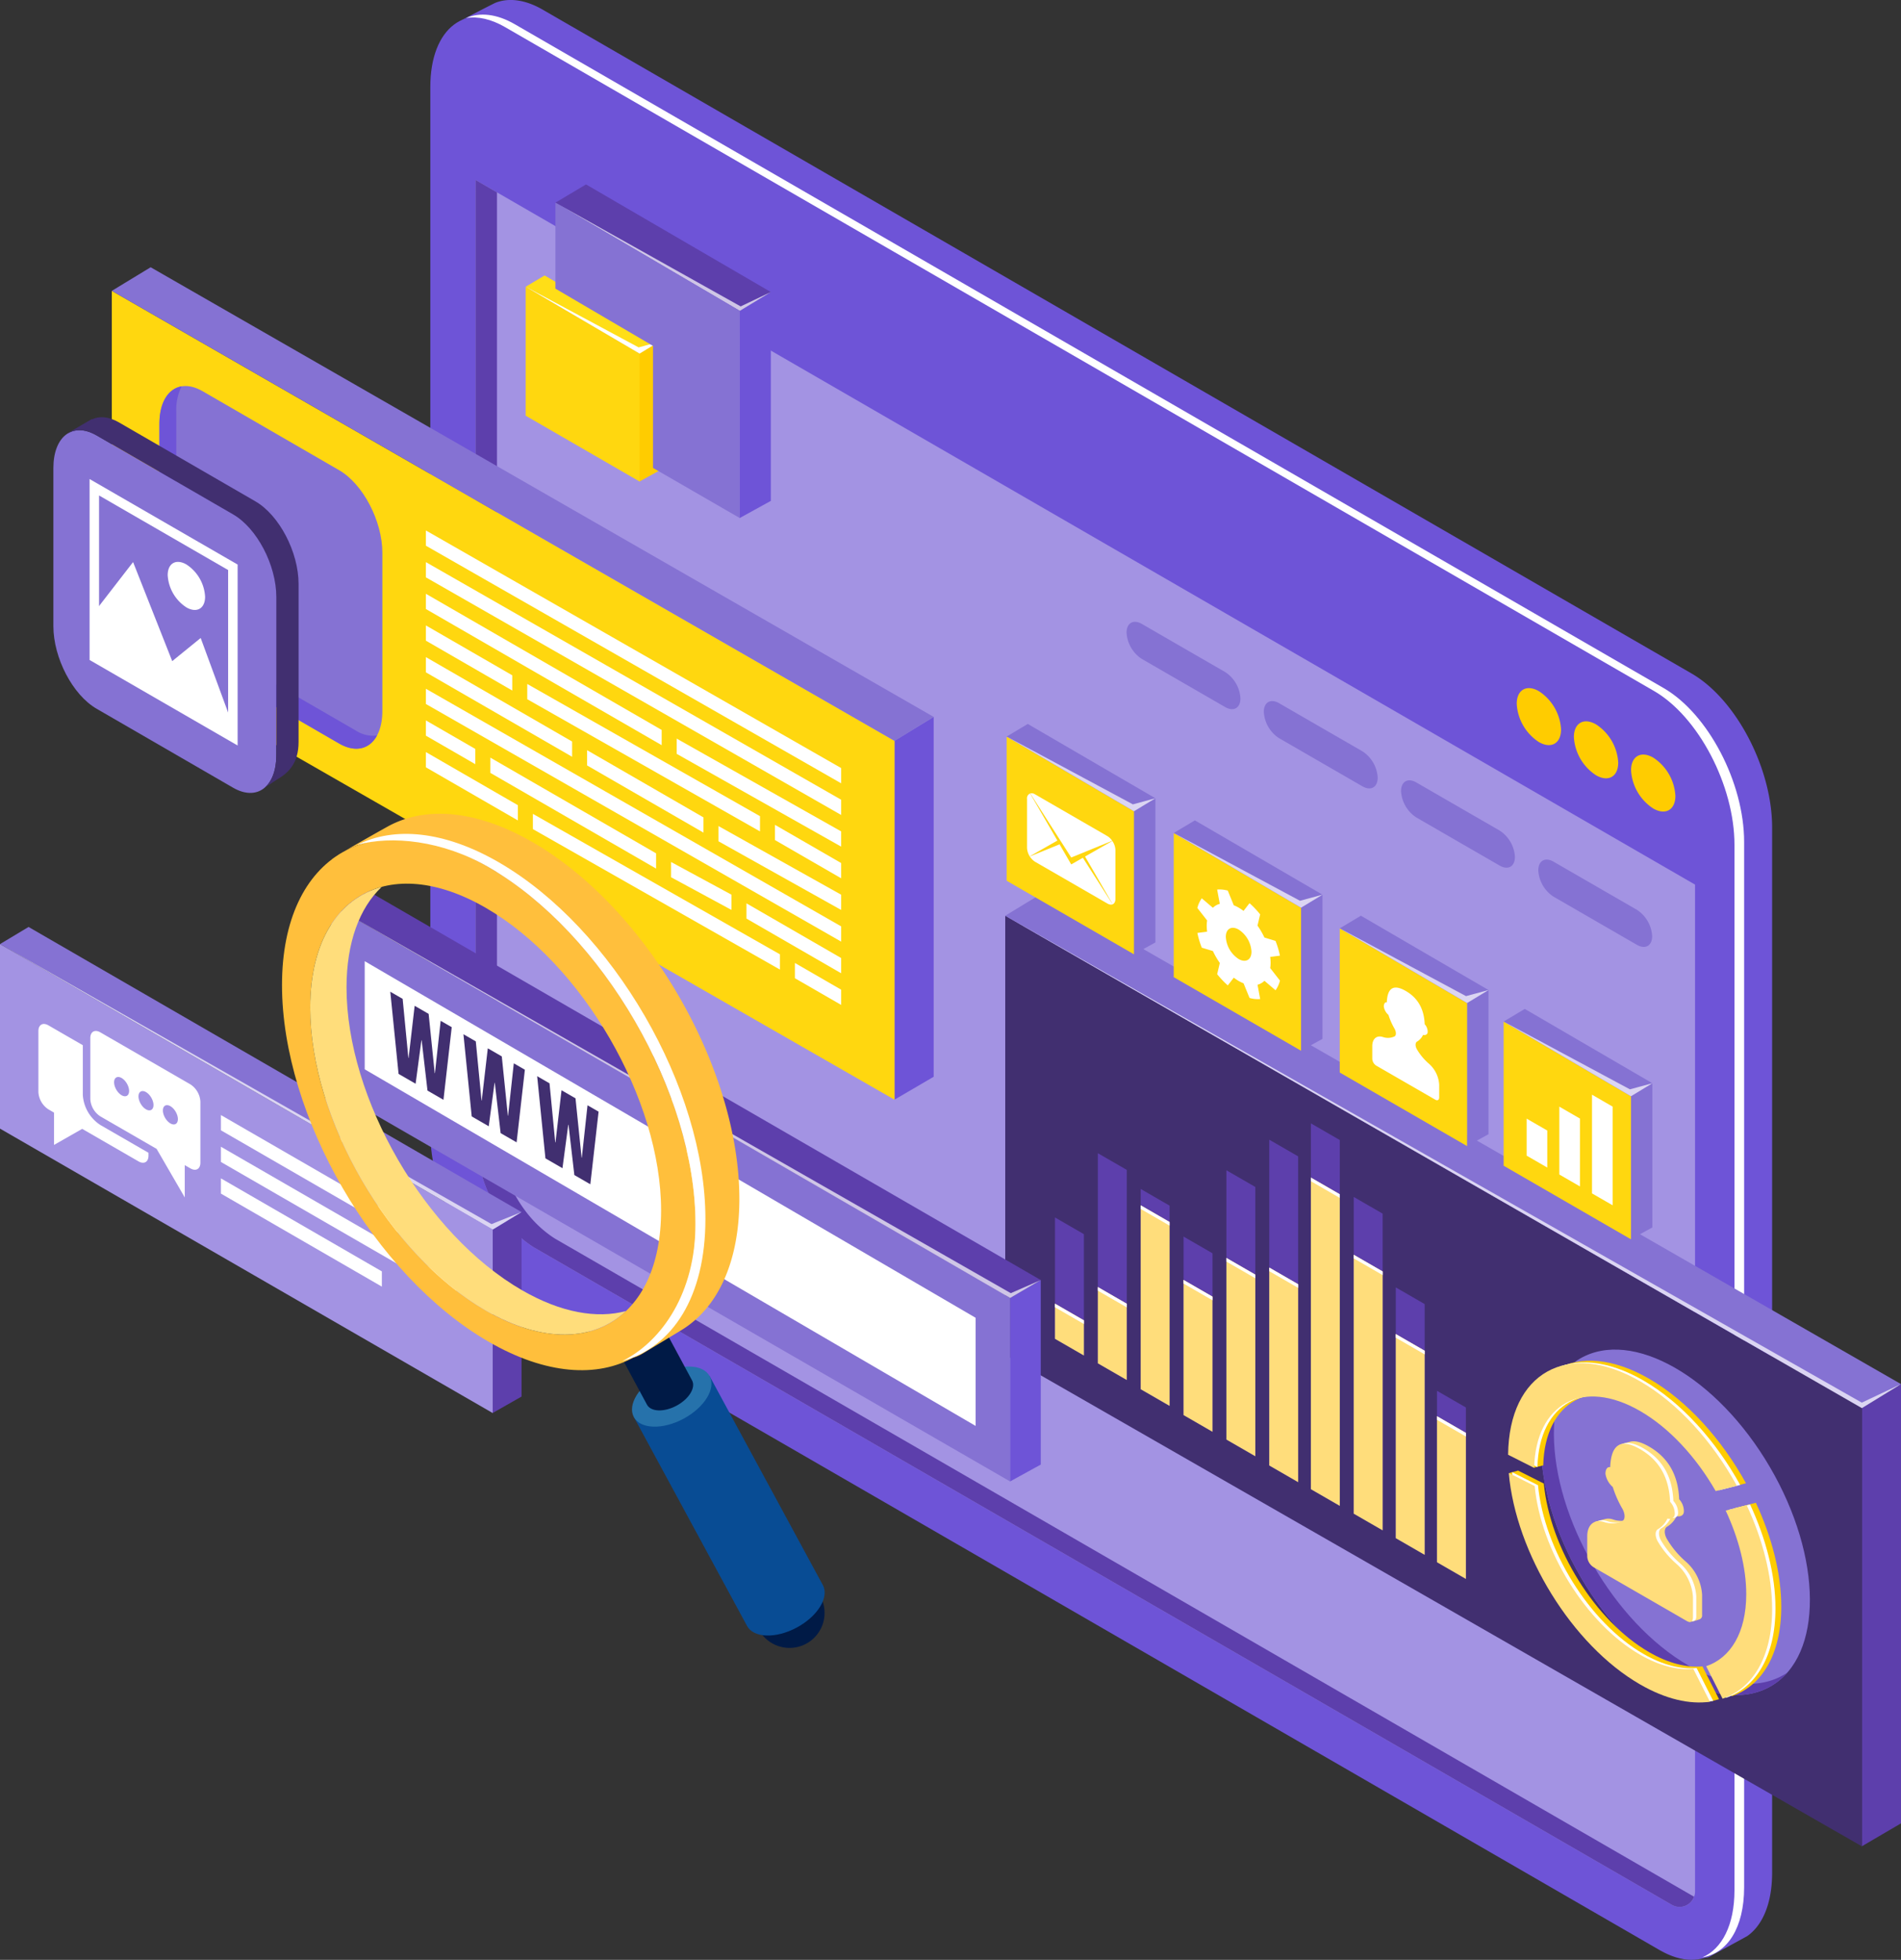 <svg xmlns="http://www.w3.org/2000/svg" width="501.534" height="516.937" viewBox="0 0 501.534 516.937">
  <rect x="0" y="0" width="501.534" height="516.937" fill="#333333" stroke="none"/>
  <g id="Group_4092" data-name="Group 4092" transform="translate(-300.174 -62.453)">
    <path id="Path_9544" data-name="Path 9544" d="M448.118,137.573c-.03-5.566-7.871-10.094-17.512-10.111s-17.432,4.481-17.4,10.046c.027,5.1,6.6,9.307,15.106,10l.015,2.821c-1.612.246-2.8,1.085-2.8,2.1l.053,9.631c.007,1.206,1.7,2.186,3.793,2.191l2.86.005c2.089,0,3.778-.972,3.771-2.177l-.053-9.631c-.005-1.011-1.2-1.855-2.82-2.106l-.015-2.821C441.617,146.854,448.145,142.666,448.118,137.573Z" transform="translate(78.618 45.217)" fill="#fff"/>
    <g id="Group_4058" data-name="Group 4058" transform="translate(413.703 62.453)">
      <path id="Path_9545" data-name="Path 9545" d="M691.485,575.058l-303.107-175.1c-11.735-6.775-21.247-24.952-21.247-40.6V83.625c0-15.646,9.512-22.837,21.247-16.062l303.107,175.1c11.735,6.775,21.247,24.952,21.247,40.6V559C712.732,574.643,703.22,581.834,691.485,575.058Z" transform="translate(-367.131 -60.672)" fill="#6e54d7"/>
      <path id="Path_9546" data-name="Path 9546" d="M696.593,240.1,393.485,65c-4.642-2.681-8.937-3.176-12.433-1.826-.444.173-8.747,4.461-9.166,4.693l-.019.012c3.62-1.758,8.211-1.429,13.217,1.462l303.107,175.1c11.735,6.775,21.247,24.952,21.247,40.6V560.777c0,9.763-3.7,16.233-9.344,18.073a3.527,3.527,0,0,0,1.862-.634c.27-.154,9.078-4.924,9.334-5.1,4.037-2.826,6.55-8.635,6.55-16.677V280.7C717.839,265.056,708.326,246.879,696.593,240.1Z" transform="translate(-363.837 -62.453)" fill="#6e54d7"/>
      <path id="Path_9548" data-name="Path 9548" d="M688.62,242.355,385.514,67.253c-4.812-2.779-9.236-3.174-12.8-1.635,3.04-.483,6.531.253,10.248,2.4l303.107,175.1c11.733,6.775,21.247,24.95,21.247,40.6V559.45c0,9.231-3.325,15.484-8.451,17.7,6.557-1.039,11-7.774,11-18.463V282.953C709.866,267.3,700.354,249.13,688.62,242.355Z" transform="translate(-363.246 -60.872)" fill="#fff" style="mix-blend-mode: screen;isolation: isolate"/>
      <path id="Path_9549" data-name="Path 9549" d="M374.169,90.449V341.666c0,12.272,5.841,24.265,15.285,30.267L689.325,545.145c.114.064.283.163.5.285a4.066,4.066,0,0,0,6.08-3.528V276.311Z" transform="translate(-362.236 -42.98)" fill="#a393e3"/>
      <path id="Path_9550" data-name="Path 9550" d="M695.475,543.17c-.215-.122-.385-.22-.5-.285L395.106,369.671c-9.444-6-15.285-17.993-15.285-30.265V93.713l-5.651-3.264V341.666c0,12.272,5.841,24.265,15.285,30.267L689.325,545.145c.114.064.283.163.5.285a4.056,4.056,0,0,0,5.831-2.187C695.595,543.212,695.534,543.2,695.475,543.17Z" transform="translate(-362.236 -42.98)" fill="#5d3fac"/>
      <g id="Group_4057" data-name="Group 4057" transform="translate(286.623 181.507)">
        <path id="Path_9551" data-name="Path 9551" d="M553.967,183.973a12.885,12.885,0,0,0,5.848,10.087c3.228,1.865,5.848.371,5.848-3.333a12.89,12.89,0,0,0-5.848-10.087C556.585,178.774,553.967,180.268,553.967,183.973Z" transform="translate(-523.802 -162.314)" fill="#fc0"/>
        <path id="Path_9552" data-name="Path 9552" d="M545.071,178.806a12.882,12.882,0,0,0,5.848,10.085c3.23,1.865,5.848.373,5.848-3.333a12.882,12.882,0,0,0-5.848-10.085C547.689,173.607,545.071,175.1,545.071,178.806Z" transform="translate(-529.989 -165.908)" fill="#fc0"/>
        <path id="Path_9553" data-name="Path 9553" d="M536.176,173.638a12.882,12.882,0,0,0,5.848,10.087c3.228,1.865,5.848.373,5.848-3.333a12.89,12.89,0,0,0-5.848-10.087C538.794,168.441,536.176,169.933,536.176,173.638Z" transform="translate(-536.176 -169.502)" fill="#fc0"/>
      </g>
    </g>
    <path id="Path_9554" data-name="Path 9554" d="M501.485,172.437l-21.993-12.7c-2.223-1.282-4.024-.254-4.024,2.294a8.864,8.864,0,0,0,4.024,6.94l21.993,12.7c2.223,1.284,4.024.256,4.024-2.294A8.867,8.867,0,0,0,501.485,172.437Zm36.21,20.906-21.995-12.7c-2.221-1.284-4.024-.256-4.024,2.294a8.863,8.863,0,0,0,4.024,6.938l21.995,12.7c2.221,1.282,4.023.256,4.023-2.294A8.869,8.869,0,0,0,537.7,193.343ZM573.9,214.249l-21.993-12.7c-2.223-1.282-4.023-.254-4.023,2.294a8.864,8.864,0,0,0,4.023,6.94l21.993,12.7c2.223,1.284,4.023.256,4.023-2.294A8.861,8.861,0,0,0,573.9,214.249Zm36.208,20.9-21.993-12.7c-2.223-1.284-4.024-.256-4.024,2.294a8.864,8.864,0,0,0,4.024,6.94l21.993,12.7c2.223,1.282,4.023.256,4.023-2.294A8.864,8.864,0,0,0,610.112,235.154Z" transform="translate(121.926 67.284)" fill="#8572d3"/>
    <g id="Group_4062" data-name="Group 4062" transform="translate(314.251 132.94)">
      <g id="Group_4059" data-name="Group 4059" transform="translate(15.421)">
        <path id="Path_9555" data-name="Path 9555" d="M439.344,180.3v94.652L449.7,268.9V173.974Z" transform="translate(-232.872 -55.373)" fill="#6e54d7"/>
        <path id="Path_9556" data-name="Path 9556" d="M524.082,226.4V321.05L317.571,202.623V107.7Z" transform="translate(-317.571 -101.468)" fill="#ffd70f"/>
        <path id="Path_9557" data-name="Path 9557" d="M317.571,110.259l206.511,118.7,10.315-6.329-206.578-118.6Z" transform="translate(-317.571 -104.025)" fill="#8572d3"/>
      </g>
      <g id="Group_4060" data-name="Group 4060" transform="translate(98.285 69.431)">
        <path id="Path_9559" data-name="Path 9559" d="M448.266,230.131v-4.019L383.09,189.061v4.019Z" transform="translate(-354.864 -114.31)" fill="#fff"/>
        <path id="Path_9560" data-name="Path 9560" d="M366.443,144.974v4.019L476,211.666v-4.019Z" transform="translate(-366.443 -144.974)" fill="#fff"/>
        <path id="Path_9561" data-name="Path 9561" d="M405.018,186.946l-38.575-22.271v4.019l38.575,22.271Z" transform="translate(-366.443 -131.272)" fill="#fff"/>
        <path id="Path_9562" data-name="Path 9562" d="M404.59,196.549v4.019l15.935,8.622v-4.019Z" transform="translate(-339.91 -109.102)" fill="#fff"/>
        <path id="Path_9563" data-name="Path 9563" d="M428.649,190.74l-62.206-35.915v4.019l62.206,35.915Z" transform="translate(-366.443 -138.123)" fill="#fff"/>
        <path id="Path_9564" data-name="Path 9564" d="M389.228,172.9l-22.785-13.155v4.019l22.785,13.155Z" transform="translate(-366.443 -134.697)" fill="#fff"/>
        <path id="Path_9565" data-name="Path 9565" d="M376.465,184.33,420.2,209.578v-4.019l-43.731-25.248Z" transform="translate(-359.472 -120.396)" fill="#fff"/>
        <path id="Path_9566" data-name="Path 9566" d="M382.215,168.855v4.019l61.4,34.869v-4.019Z" transform="translate(-355.473 -128.364)" fill="#fff"/>
        <path id="Path_9567" data-name="Path 9567" d="M391.527,179.157v4.019l30.7,17.722V196.88Z" transform="translate(-348.996 -121.199)" fill="#fff"/>
        <path id="Path_9568" data-name="Path 9568" d="M379.479,182.051l-13.036-7.526v4.019l13.036,7.527Z" transform="translate(-366.443 -124.42)" fill="#fff"/>
        <path id="Path_9569" data-name="Path 9569" d="M405.465,181.372l43.392,24.474v-4.019l-43.392-24.474Z" transform="translate(-339.302 -122.453)" fill="#fff"/>
        <path id="Path_9570" data-name="Path 9570" d="M420.759,194.786l17.461,10.081v-4.019l-17.461-10.081Z" transform="translate(-328.664 -113.123)" fill="#fff"/>
        <path id="Path_9571" data-name="Path 9571" d="M366.443,153.918,476,216.592v-4.019L366.443,149.9Z" transform="translate(-366.443 -141.549)" fill="#fff"/>
        <path id="Path_9572" data-name="Path 9572" d="M411.965,194.975l32.371,18.111v-4.019l-32.371-18.111Z" transform="translate(-334.78 -112.991)" fill="#fff"/>
        <path id="Path_9573" data-name="Path 9573" d="M390.712,193.462,366.443,179.45v4.019l24.269,14.011Z" transform="translate(-366.443 -120.995)" fill="#fff"/>
        <path id="Path_9574" data-name="Path 9574" d="M423.863,216.279l12.2,7.042V219.3l-12.2-7.042Z" transform="translate(-326.505 -98.174)" fill="#fff"/>
        <path id="Path_9575" data-name="Path 9575" d="M416.321,207l24.984,14.424v-4.019l-24.984-14.425Z" transform="translate(-331.75 -104.628)" fill="#fff"/>
        <path id="Path_9576" data-name="Path 9576" d="M366.443,173.618,476,236.292v-4.019L366.443,169.6Z" transform="translate(-366.443 -127.846)" fill="#fff"/>
      </g>
      <path id="Path_9577" data-name="Path 9577" d="M372.4,144.708l-36.018-20.835c-6.3-3.635-11.4.224-11.4,8.62v41.69c0,8.395,5.105,18.149,11.4,21.784L372.4,216.8c6.3,3.637,11.4-.222,11.4-8.618v-41.69C383.8,158.1,378.691,148.343,372.4,144.708Z" transform="translate(-297 -91.171)" fill="#8572d3"/>
      <path id="Path_9578" data-name="Path 9578" d="M376.846,213.373,340.828,192.54c-6.3-3.635-11.4-13.39-11.4-21.786V129.065a13.658,13.658,0,0,1,1.411-6.507c-3.495.58-5.861,4.185-5.861,9.9v41.688c0,8.4,5.105,18.151,11.4,21.786L372.4,216.764c4.305,2.486,8.051,1.465,9.99-2.113A8.381,8.381,0,0,1,376.846,213.373Z" transform="translate(-297 -91.134)" fill="#6e54d7"/>
      <g id="Group_4061" data-name="Group 4061" transform="translate(0 39.552)">
        <path id="Path_9579" data-name="Path 9579" d="M355.9,151.583l-36.018-20.835c-6.3-3.635-11.4.224-11.4,8.62v41.69c0,8.395,5.105,18.149,11.4,21.784L355.9,223.676c6.3,3.637,11.4-.222,11.4-8.618v-41.69C367.3,164.971,362.191,155.218,355.9,151.583Z" transform="translate(-308.476 -125.941)" fill="#8572d3"/>
        <path id="Path_9580" data-name="Path 9580" d="M360.187,149.548,324.17,128.714c-2.7-1.556-5.171-1.729-7.123-.77l-.063-.068-6.231,3.659.024.076c2.008-1.2,4.634-1.117,7.518.548l36.017,20.835c6.3,3.635,11.4,13.388,11.4,21.784v41.69c0,4.081-1.212,7.077-3.176,8.674l3.476-2.289c2.92-1.674,5.575-4.276,5.575-9.831v-41.69C371.587,162.938,366.484,153.184,360.187,149.548Z" transform="translate(-306.892 -127.352)" fill="#412f70"/>
        <path id="Path_9582" data-name="Path 9582" d="M314.111,136.972V184.7l39.059,22.559V159.533Zm36.556,65.948-34.052-19.67V141.309l34.052,19.668Z" transform="translate(-304.557 -120.661)" fill="#fff"/>
        <path id="Path_9583" data-name="Path 9583" d="M336.135,159.051c0,3.127-2.209,4.385-4.934,2.813a10.872,10.872,0,0,1-4.934-8.51c0-3.127,2.209-4.386,4.934-2.813A10.87,10.87,0,0,1,336.135,159.051Z" transform="translate(-296.102 -111.694)" fill="#fff"/>
        <path id="Path_9584" data-name="Path 9584" d="M314.883,163.032l10.17-13.142,10.326,26.128,7.51-6.1,8.292,22.53-.156,2.281-35.985-19.244Z" transform="translate(-304.02 -111.676)" fill="#fff"/>
      </g>
    </g>
    <g id="Group_4073" data-name="Group 4073" transform="translate(565.384 297.753)">
      <g id="Group_4066" data-name="Group 4066" transform="translate(0)">
        <path id="Path_9594" data-name="Path 9594" d="M589.863,284.1V399.692l10.353-6.06V277.769Z" transform="translate(-363.892 -147.991)" fill="#5d3fac"/>
        <path id="Path_9595" data-name="Path 9595" d="M682.6,334.779V450.372L456.59,320.767V204.905Z" transform="translate(-456.59 -198.671)" fill="#412f70"/>
        <path id="Path_9596" data-name="Path 9596" d="M456.59,207.462,682.6,337.336l10.315-6.329L466.837,201.228Z" transform="translate(-456.59 -201.228)" fill="#8572d3"/>
        <path id="Path_9597" data-name="Path 9597" d="M456.59,204.905,682.6,334.779l10.315-6.329-10.343,4.888Z" transform="translate(-456.59 -198.671)" fill="#fff" opacity="0.7"/>
      </g>
      <ellipse id="Ellipse_293" data-name="Ellipse 293" cx="28.867" cy="50.001" rx="28.867" ry="50.001" transform="translate(126.666 137.651) rotate(-30.311)" fill="#8572d3"/>
      <path id="Path_9598" data-name="Path 9598" d="M578.816,354.5c-19.589-11.308-35.467-38.7-35.467-61.172,0-8.386,2.213-14.9,6-19.19-5.829,3.888-9.393,11.514-9.393,22.157,0,22.476,15.879,49.864,35.467,61.172,12.279,7.091,23.1,6.175,29.463-1.031C598.408,360.754,589.129,360.451,578.816,354.5Z" transform="translate(-398.603 -150.519)" fill="#5d3fac"/>
      <g id="Group_4068" data-name="Group 4068" transform="translate(13.124 61)">
        <path id="Path_9599" data-name="Path 9599" d="M528.486,245.917l-7.626-4.4v85.937l7.626,4.4Zm10.982-4.308-7.627-4.4V333.7l7.627,4.4Zm11.306,19.412-7.627-4.4v83.538l7.627,4.4Zm-52.525,6.053v47.08l7.625,4.4V271.475Zm18.931-13.088-7.626-4.4v71.03l7.626,4.4Zm44.683,30.893-7.625-4.4v66.141l7.625,4.4Zm10.875,27.273-7.625-4.4V352.97l7.625,4.4Zm-78.171-53.238-7.626-4.4v52.826l7.626,4.4Zm-30.237,3.118V294.04l7.625,4.4V266.434Zm18.931-12.554-7.625-4.4V300.5l7.625,4.4Z" transform="translate(-464.33 -237.205)" fill="#5d3fac"/>
        <path id="Path_9600" data-name="Path 9600" d="M528.486,273.781l-7.626-4.4v52.2l7.626,4.4Zm10.982-23.734-7.627-4.4v82.185l7.627,4.4Zm11.306,20.36-7.627-4.4v68.285l7.627,4.4Zm-52.525,2.236v35.642l7.625,4.4V277.046Zm18.931-1.4-7.626-4.4v47.9l7.626,4.4Zm-22.613-13.88-7.626-4.4v48.5l7.626,4.4ZM464.33,278.9v9.27l7.625,4.4V283.3Zm18.931.019-7.625-4.4v20.114l7.625,4.4Zm78.6,12.4-7.625-4.4v53.83l7.625,4.4Zm10.875,21.671-7.625-4.4V347.1l7.625,4.4Z" transform="translate(-464.33 -231.336)" fill="#ffdd7b"/>
        <g id="Group_4067" data-name="Group 4067" transform="translate(0 14.308)">
          <path id="Path_9601" data-name="Path 9601" d="M518.441,263.007l-7.625-4.4v-.953l7.625,4.4Z" transform="translate(-431.997 -237.291)" fill="#fff"/>
          <path id="Path_9602" data-name="Path 9602" d="M511.773,251l-7.626-4.4v-.953l7.626,4.4Z" transform="translate(-436.635 -245.643)" fill="#fff"/>
          <path id="Path_9603" data-name="Path 9603" d="M531.4,288.122l-7.625-4.4v-.953l7.625,4.4Z" transform="translate(-422.987 -219.823)" fill="#fff"/>
          <path id="Path_9604" data-name="Path 9604" d="M505.3,265l-7.626-4.4v-.953l7.626,4.4Z" transform="translate(-441.14 -235.907)" fill="#fff"/>
          <path id="Path_9605" data-name="Path 9605" d="M524.982,275.341l-7.626-4.4v-.953l7.626,4.4Z" transform="translate(-427.448 -228.712)" fill="#fff"/>
          <path id="Path_9606" data-name="Path 9606" d="M478.623,268.027l-7.626-4.4v-.953l7.626,4.4Z" transform="translate(-459.692 -233.799)" fill="#fff"/>
          <path id="Path_9607" data-name="Path 9607" d="M485.291,255.315l-7.626-4.4v-.953l7.626,4.4Z" transform="translate(-455.054 -242.641)" fill="#fff"/>
          <path id="Path_9608" data-name="Path 9608" d="M471.955,269.66v.953l-7.626-4.4v-.953Z" transform="translate(-464.33 -232.001)" fill="#fff"/>
          <path id="Path_9609" data-name="Path 9609" d="M498.628,263.5,491,259.1v-.953l7.626,4.4Z" transform="translate(-445.778 -236.947)" fill="#fff"/>
          <path id="Path_9610" data-name="Path 9610" d="M491.96,266.923l-7.626-4.4v-.953l7.626,4.4Z" transform="translate(-450.416 -234.568)" fill="#fff"/>
        </g>
      </g>
      <g id="Group_4072" data-name="Group 4072" transform="translate(132.662 123.617)">
        <g id="Group_4069" data-name="Group 4069" transform="translate(0.315)">
          <path id="Path_9611" data-name="Path 9611" d="M543.115,301.738c.465-16.988,12.813-23.743,27.963-15,7.8,4.5,14.856,12.262,19.94,21.12l5.588-1.406c-6.367-11.55-15.452-21.735-25.528-27.553-19.065-11.007-34.6-2.306-34.828,19.375l4.471,4.061Z" transform="translate(-534.159 -274.135)" fill="#fc0"/>
          <path id="Path_9612" data-name="Path 9612" d="M585.977,342.876c-4.134.376-8.922-.777-14.041-3.732-14.351-8.284-26.2-27.58-27.807-44.488l-6.838-3.447c.012.124-2.286.588-2.274.712,1.977,21.047,19.053,44.745,36.919,55.061,6.487,3.746,10.879,5.716,16.086,5.161.219-.022,2.121-.565,2.336-.6Z" transform="translate(-535.017 -262.26)" fill="#fc0"/>
          <path id="Path_9613" data-name="Path 9613" d="M572.223,297.628c3.391,7.274,5.421,14.975,5.421,22.054,0,10.155-4.137,16.82-10.567,19l4.33,8.573c7.959-2.737,13.068-11.035,13.068-23.631,0-8.79-2.493-18.359-6.7-27.395Z" transform="translate(-512.718 -258.767)" fill="#fc0"/>
        </g>
        <path id="Path_9614" data-name="Path 9614" d="M572.375,318.363a23.89,23.89,0,0,1-4.912-5.88c-.812-1.36-.783-2.835.007-3.294a6.287,6.287,0,0,0,2.508-2.8c.861.239,1.928-.078,1.928-1.258a4.669,4.669,0,0,0-1.243-3.179c-.21-5.153-1.97-10.448-7.9-13.87-2.072-1.2-3.635-1.577-4.8-1.355-.271.053-2.621.671-2.85.785-1.607.8-.129,2.525-.247,5.319-.712-.158-1.245.539-1.245,1.743a5.7,5.7,0,0,0,1.93,3.486,28.03,28.03,0,0,0,2.506,5.692c.79,1.372.819,2.879.007,3.3a6.475,6.475,0,0,1-4.91.21,3.682,3.682,0,0,0-2.053-.083c-.171.047-2.282.6-2.44.673-1.1.549.154,1.353.154,3.223v5.314a3.585,3.585,0,0,0,1.626,2.8l22.771,15.072c.4.227,2.631-.568,2.913-.673a1.067,1.067,0,0,0,.587-1.1v-5.314A12.65,12.65,0,0,0,572.375,318.363Z" transform="translate(-525.526 -265.417)" fill="#ffdd7b"/>
        <g id="Group_4070" data-name="Group 4070" transform="translate(0.875 0.437)">
          <path id="Path_9615" data-name="Path 9615" d="M542.212,302c.465-16.989,12.813-23.744,27.963-15,7.8,4.5,14.856,12.262,19.94,21.12l5.588-1.406c-6.367-11.55-15.451-21.735-25.528-27.553-19.065-11.007-34.6-2.306-34.828,19.375Z" transform="translate(-535.347 -274.393)" fill="#fff"/>
          <path id="Path_9616" data-name="Path 9616" d="M584.141,343.134c-4.134.376-8.922-.777-14.041-3.732-14.351-8.284-26.2-27.58-27.807-44.488l-6.838-3.447c1.838,21.135,16.672,45.4,34.645,55.773,6.76,3.9,13.074,5.319,18.422,4.566Z" transform="translate(-535.272 -262.518)" fill="#fff"/>
          <path id="Path_9617" data-name="Path 9617" d="M571.32,297.886c3.391,7.274,5.421,14.975,5.421,22.054,0,10.155-4.137,16.82-10.567,19l4.33,8.573c7.959-2.737,13.068-11.035,13.068-23.631,0-8.79-2.492-18.359-6.7-27.395Z" transform="translate(-513.905 -259.025)" fill="#fff"/>
        </g>
        <path id="Path_9618" data-name="Path 9618" d="M571.224,318.621a23.868,23.868,0,0,1-4.912-5.882c-.812-1.358-.783-2.833.007-3.293a6.288,6.288,0,0,0,2.508-2.8c.861.239,1.928-.078,1.928-1.258a4.669,4.669,0,0,0-1.243-3.179c-.21-5.153-1.97-10.448-7.9-13.87s-7.688-.161-7.9,4.749c-.712-.158-1.244.539-1.244,1.743a5.7,5.7,0,0,0,1.93,3.486,28.019,28.019,0,0,0,2.506,5.692c.79,1.372.819,2.879.007,3.3a6.475,6.475,0,0,1-4.91.21c-2.489-.753-4.339.748-4.339,3.813v5.314a3.585,3.585,0,0,0,1.626,2.8l24.646,14.229c.9.519,1.624.1,1.624-.926v-5.314A12.65,12.65,0,0,0,571.224,318.621Z" transform="translate(-525.905 -265.238)" fill="#fff"/>
        <g id="Group_4071" data-name="Group 4071" transform="translate(0 0.656)">
          <path id="Path_9619" data-name="Path 9619" d="M541.7,302.125c.464-16.988,12.813-23.743,27.963-15,7.8,4.5,14.856,12.262,19.94,21.12l5.588-1.406c-6.367-11.55-15.451-21.735-25.528-27.553-19.065-11.007-34.6-2.306-34.828,19.375Z" transform="translate(-534.831 -274.522)" fill="#ffdd7b"/>
          <path id="Path_9620" data-name="Path 9620" d="M583.625,343.263c-4.134.376-8.922-.777-14.041-3.732-14.351-8.284-26.2-27.58-27.807-44.488l-6.838-3.447c1.838,21.133,16.672,45.4,34.645,55.773,6.76,3.9,13.074,5.319,18.422,4.566Z" transform="translate(-534.756 -262.647)" fill="#ffdd7b"/>
          <path id="Path_9621" data-name="Path 9621" d="M570.8,298.015c3.391,7.274,5.421,14.975,5.421,22.054,0,10.155-4.137,16.82-10.567,19l4.33,8.573c7.959-2.737,13.068-11.035,13.068-23.631,0-8.79-2.492-18.359-6.7-27.395Z" transform="translate(-513.389 -259.154)" fill="#ffdd7b"/>
        </g>
        <path id="Path_9622" data-name="Path 9622" d="M570.708,318.75a23.887,23.887,0,0,1-4.912-5.88c-.812-1.36-.783-2.835.007-3.294a6.288,6.288,0,0,0,2.508-2.8c.861.239,1.928-.078,1.928-1.258A4.669,4.669,0,0,0,569,302.341c-.21-5.153-1.97-10.448-7.9-13.87s-7.688-.159-7.9,4.749c-.712-.158-1.245.539-1.245,1.743a5.7,5.7,0,0,0,1.93,3.486,28.03,28.03,0,0,0,2.506,5.692c.79,1.372.819,2.879.007,3.3a6.468,6.468,0,0,1-4.91.21c-2.489-.753-4.339.748-4.339,3.813v5.314a3.585,3.585,0,0,0,1.626,2.8l24.646,14.229c.9.519,1.624.1,1.624-.927v-5.312A12.65,12.65,0,0,0,570.708,318.75Z" transform="translate(-526.264 -265.148)" fill="#ffdd7b"/>
      </g>
    </g>
    <g id="Group_4076" data-name="Group 4076" transform="translate(387.555 296.5)">
      <g id="Group_4074" data-name="Group 4074">
        <path id="Path_9623" data-name="Path 9623" d="M457.329,266.314v48.4l8.118-4.461V261.583Z" transform="translate(-278.246 -157.996)" fill="#6e54d7"/>
        <path id="Path_9624" data-name="Path 9624" d="M530.831,306.906v48.4L351.709,251.9V203.223Z" transform="translate(-351.709 -198.588)" fill="#8572d3"/>
        <path id="Path_9625" data-name="Path 9625" d="M351.709,205.124,530.831,308.807l8.08-4.73L359.722,200.489Z" transform="translate(-351.709 -200.489)" fill="#5d3fac"/>
        <path id="Path_9626" data-name="Path 9626" d="M351.709,203.223,530.831,306.906l8.08-4.73L531,305.634Z" transform="translate(-351.709 -198.588)" fill="#fff" opacity="0.7"/>
      </g>
      <path id="Path_9627" data-name="Path 9627" d="M518.1,334.564,356.922,240.5v-28.52L518.1,306.043Z" transform="translate(-348.084 -192.5)" fill="#fff"/>
      <g id="Group_4075" data-name="Group 4075" transform="translate(15.592 27.537)">
        <path id="Path_9628" data-name="Path 9628" d="M360.9,216.73l3.261,1.882,1.507,15.569.061.036,1.6-13.776,3.689,2.131,1.6,15.621.063.036L374.19,224.4l2.921,1.685-2.182,19.155-4.213-2.431-1.538-13.257-.061-.036L367.579,241l-4.49-2.591Z" transform="translate(-360.905 -216.73)" fill="#412f70"/>
        <path id="Path_9629" data-name="Path 9629" d="M372.285,223.345l3.26,1.882,1.506,15.568.061.036,1.6-13.775,3.69,2.13,1.6,15.623.061.034,1.507-13.827,2.921,1.687-2.182,19.153-4.213-2.431-1.538-13.257-.061-.036-1.538,11.482-4.49-2.592Z" transform="translate(-352.99 -212.129)" fill="#412f70"/>
        <path id="Path_9630" data-name="Path 9630" d="M383.756,229.869l3.26,1.882,1.506,15.568.063.036,1.6-13.775,3.689,2.13,1.6,15.623.063.036,1.506-13.829,2.921,1.687L397.78,258.38l-4.214-2.431-1.538-13.257-.061-.036-1.538,11.482-4.49-2.592Z" transform="translate(-345.011 -207.591)" fill="#412f70"/>
      </g>
    </g>
    <g id="Group_4079" data-name="Group 4079" transform="translate(438.867 111.098)">
      <g id="Group_4077" data-name="Group 4077" transform="translate(0 24.013)">
        <path id="Path_9631" data-name="Path 9631" d="M399.672,118.71v33.755l5.091-2.8V115.643Z" transform="translate(-369.662 -98.114)" fill="#fc0"/>
        <path id="Path_9632" data-name="Path 9632" d="M412.021,124.681v33.755l-30.048-17.36V107.059Z" transform="translate(-381.973 -104.085)" fill="#ffd70f"/>
        <path id="Path_9633" data-name="Path 9633" d="M381.973,108.279,412.021,125.9l5.054-3.066-30.114-17.529Z" transform="translate(-381.973 -105.305)" fill="#ffde17"/>
        <path id="Path_9634" data-name="Path 9634" d="M381.973,107.059l30.048,17.622,5.054-3.066-5.308,1.44Z" transform="translate(-381.973 -104.085)" fill="#fff"/>
      </g>
      <g id="Group_4078" data-name="Group 4078" transform="translate(7.836)">
        <path id="Path_9635" data-name="Path 9635" d="M415.255,112.848v54.659l8.244-4.541V107.883Z" transform="translate(-366.659 -79.498)" fill="#6e54d7"/>
        <path id="Path_9636" data-name="Path 9636" d="M386.594,95.957l48.657,28.535,8.183-4.965L394.671,91.143Z" transform="translate(-386.594 -91.143)" fill="#5d3fac"/>
        <path id="Path_9637" data-name="Path 9637" d="M386.594,93.982l48.657,28.535,8.183-4.965-7.962,3.792Z" transform="translate(-386.594 -89.167)" fill="#fff" opacity="0.7"/>
      </g>
      <path id="Path_9638" data-name="Path 9638" d="M386.594,93.982v22.67l25.751,15.1v32.188l22.906,13.234V122.517Z" transform="translate(-378.758 -89.167)" fill="#8572d3"/>
    </g>
    <g id="Group_4085" data-name="Group 4085" transform="translate(565.751 253.407)">
      <g id="Group_4080" data-name="Group 4080" transform="translate(0)">
        <path id="Path_9639" data-name="Path 9639" d="M476.594,190.06V227.8l5.692-3.135V186.632Z" transform="translate(-443.043 -167.035)" fill="#8572d3"/>
        <path id="Path_9640" data-name="Path 9640" d="M490.4,196.735v37.737l-33.593-19.408V177.035Z" transform="translate(-456.806 -173.71)" fill="#ffd70f"/>
        <path id="Path_9641" data-name="Path 9641" d="M456.806,178.4,490.4,198.1l5.65-3.428-33.666-19.6Z" transform="translate(-456.806 -175.074)" fill="#8572d3"/>
        <path id="Path_9642" data-name="Path 9642" d="M456.806,177.035l33.593,19.7,5.65-3.428-5.934,1.61Z" transform="translate(-456.806 -173.71)" fill="#fff" opacity="0.7"/>
      </g>
      <g id="Group_4081" data-name="Group 4081" transform="translate(44.084 25.433)">
        <path id="Path_9643" data-name="Path 9643" d="M502.594,205.06V242.8l5.692-3.135V201.632Z" transform="translate(-469.043 -182.035)" fill="#8572d3"/>
        <path id="Path_9644" data-name="Path 9644" d="M516.4,211.735v37.737l-33.593-19.408V192.035Z" transform="translate(-482.806 -188.71)" fill="#ffd70f"/>
        <path id="Path_9645" data-name="Path 9645" d="M482.806,193.4,516.4,213.1l5.65-3.428-33.666-19.6Z" transform="translate(-482.806 -190.074)" fill="#8572d3"/>
        <path id="Path_9646" data-name="Path 9646" d="M482.806,192.035l33.593,19.7,5.65-3.428-5.934,1.61Z" transform="translate(-482.806 -188.71)" fill="#fff" opacity="0.7"/>
      </g>
      <g id="Group_4082" data-name="Group 4082" transform="translate(87.886 50.584)">
        <path id="Path_9647" data-name="Path 9647" d="M528.427,219.893V257.63l5.692-3.135V216.465Z" transform="translate(-494.876 -196.868)" fill="#8572d3"/>
        <path id="Path_9648" data-name="Path 9648" d="M542.232,226.569v37.737L508.639,244.9V206.868Z" transform="translate(-508.639 -203.544)" fill="#ffd70f"/>
        <path id="Path_9649" data-name="Path 9649" d="M508.639,208.232l33.593,19.7,5.65-3.428-33.666-19.6Z" transform="translate(-508.639 -204.907)" fill="#8572d3"/>
        <path id="Path_9650" data-name="Path 9650" d="M508.639,206.868l33.593,19.7,5.65-3.428-5.934,1.61Z" transform="translate(-508.639 -203.544)" fill="#fff" opacity="0.7"/>
      </g>
      <g id="Group_4083" data-name="Group 4083" transform="translate(131.122 75.169)">
        <path id="Path_9651" data-name="Path 9651" d="M553.927,234.393V272.13l5.692-3.135V230.965Z" transform="translate(-520.376 -211.368)" fill="#8572d3"/>
        <path id="Path_9652" data-name="Path 9652" d="M567.732,241.069v37.737L534.139,259.4V221.368Z" transform="translate(-534.139 -218.044)" fill="#ffd70f"/>
        <path id="Path_9653" data-name="Path 9653" d="M534.139,222.732l33.593,19.7,5.65-3.428-33.666-19.6Z" transform="translate(-534.139 -219.407)" fill="#8572d3"/>
        <path id="Path_9654" data-name="Path 9654" d="M534.139,221.368l33.593,19.7,5.65-3.428-5.934,1.61Z" transform="translate(-534.139 -218.044)" fill="#fff" opacity="0.7"/>
      </g>
      <path id="Path_9655" data-name="Path 9655" d="M528.61,236.14a15.138,15.138,0,0,1-3.108-3.722c-.514-.86-.5-1.794.005-2.084a3.964,3.964,0,0,0,1.585-1.77c.546.151,1.221-.049,1.221-.8a2.948,2.948,0,0,0-.787-2.011c-.132-3.261-1.246-6.611-5-8.778s-4.865-.1-5,3.006c-.449-.1-.787.341-.787,1.1a3.6,3.6,0,0,0,1.221,2.206,17.756,17.756,0,0,0,1.585,3.6c.5.868.519,1.823.005,2.089a4.1,4.1,0,0,1-3.108.132c-1.575-.476-2.745.475-2.745,2.413v3.364a2.271,2.271,0,0,0,1.028,1.774l15.6,9c.568.329,1.027.066,1.027-.585v-3.362A8,8,0,0,0,528.61,236.14Z" transform="translate(-417.231 -146.549)" fill="#fff"/>
      <path id="Path_9656" data-name="Path 9656" d="M537.719,248.825l5.444,3.144v-9.763l-5.444-3.142Zm8.62,4.976,5.444,3.144v-17.9l-5.444-3.144Zm8.62-21.054V258.78l5.444,3.142v-26.03Z" transform="translate(-400.527 -134.959)" fill="#fff"/>
      <path id="Path_9657" data-name="Path 9657" d="M505.806,220.152a12.633,12.633,0,0,0-.109-1.541l2.572-.326a23.133,23.133,0,0,0-1.167-3.895l-2.93-.887a20.623,20.623,0,0,0-1.824-3.145l.7-2.959a23.53,23.53,0,0,0-2.806-2.957l-1.578,2.04a12.921,12.921,0,0,0-1.289-.87,10.218,10.218,0,0,0-1.29-.619l-1.577-3.862a7.827,7.827,0,0,0-2.808-.283l.7,3.769a4.026,4.026,0,0,0-1.824,1.039l-2.93-2.5a7.658,7.658,0,0,0-1.167,2.548L489.056,209a9.807,9.807,0,0,0-.108,1.417,12.684,12.684,0,0,0,.108,1.543l-2.572.326a23.324,23.324,0,0,0,1.167,3.893l2.93.887a20.692,20.692,0,0,0,1.824,3.147l-.7,2.957a23.558,23.558,0,0,0,2.808,2.959l1.577-2.041a12.641,12.641,0,0,0,1.29.87,9.756,9.756,0,0,0,1.289.619l1.578,3.862a7.777,7.777,0,0,0,2.806.283l-.7-3.768a4.036,4.036,0,0,0,1.824-1.041l2.93,2.5a7.63,7.63,0,0,0,1.167-2.547l-2.572-3.3A9.806,9.806,0,0,0,505.806,220.152Zm-8.429-.982a7.456,7.456,0,0,1-3.386-5.839c0-2.145,1.516-3.01,3.386-1.93a7.464,7.464,0,0,1,3.384,5.839C500.762,219.385,499.246,220.25,497.378,219.17Z" transform="translate(-436.163 -157.167)" fill="#fff"/>
      <g id="Group_4084" data-name="Group 4084" transform="translate(5.382 18.286)">
        <path id="Path_9658" data-name="Path 9658" d="M460.481,185.9l10.813,16.9,10.812-4.41.01.014a4.139,4.139,0,0,0-1.284-1.25L461.757,186.14a1.627,1.627,0,0,0-1.284-.231Z" transform="translate(-459.637 -185.859)" fill="#fff"/>
        <path id="Path_9659" data-name="Path 9659" d="M482.483,198.417,471.637,204.6l-3.071-5.3-7.742,3.159-.034-.051,7.2-4.1-7.2-12.415a1.356,1.356,0,0,0-.812,1.431v12.922A4.666,4.666,0,0,0,462.1,203.9l19.076,11.014c1.17.677,2.119.136,2.119-1.209V200.786A4.445,4.445,0,0,0,482.483,198.417Zm-.034,16.532-7.742-12.1.578-.331,7.2,12.415Z" transform="translate(-459.98 -185.835)" fill="#fff"/>
      </g>
    </g>
    <g id="Group_4087" data-name="Group 4087" transform="translate(300.174 306.949)">
      <g id="Group_4086" data-name="Group 4086">
        <path id="Path_9660" data-name="Path 9660" d="M376.818,255.621v48.4l7.643-4.347V251Z" transform="translate(-246.864 -175.802)" fill="#5d3fac"/>
        <path id="Path_9661" data-name="Path 9661" d="M430.165,284.616v48.4L300.174,257.992V209.318Z" transform="translate(-300.174 -204.797)" fill="#a393e3"/>
        <path id="Path_9662" data-name="Path 9662" d="M300.174,211.173l129.992,75.3,7.6-4.617-130.059-75.2Z" transform="translate(-300.174 -206.652)" fill="#8572d3"/>
        <path id="Path_9663" data-name="Path 9663" d="M300.174,209.318l129.992,75.3,7.6-4.617-7.913,3.176Z" transform="translate(-300.174 -204.797)" fill="#fff" opacity="0.7"/>
      </g>
      <path id="Path_9664" data-name="Path 9664" d="M346.249,237.676l-23.763-13.72c-1.46-.843-2.642-.168-2.642,1.506v16.1a5.813,5.813,0,0,0,2.642,4.554l14.851,8.576,7.426,12.808v-8.522l1.485.858c1.458.843,2.64.168,2.64-1.506v-16.1A5.816,5.816,0,0,0,346.249,237.676ZM329.5,240.689c-.773.441-2.028-.283-2.8-1.618s-.773-2.772,0-3.213,2.028.283,2.8,1.616S330.27,240.249,329.5,240.689Zm6.436,3.715c-.773.441-2.028-.283-2.8-1.616s-.773-2.774,0-3.215,2.028.283,2.8,1.618S336.707,243.963,335.934,244.4Zm6.436,3.717c-.775.441-2.028-.283-2.8-1.618s-.773-2.772,0-3.213,2.026.283,2.8,1.618S343.143,247.68,342.37,248.121Zm-24.506-7.706V227.347l-9.076-5.239c-1.458-.843-2.64-.168-2.64,1.506v16.1a5.816,5.816,0,0,0,2.64,4.554l1.485.858v8.522l7.426-4.234,14.853,8.574c1.458.843,2.64.168,2.64-1.506v-.758l-12.706-7.335A10.2,10.2,0,0,1,317.864,240.415Z" transform="translate(-296.018 -196.154)" fill="#fff"/>
      <path id="Path_9665" data-name="Path 9665" d="M334.548,235.916v4.019l62.1,35.856v-4.019Z" transform="translate(-276.265 -186.297)" fill="#fff"/>
      <path id="Path_9666" data-name="Path 9666" d="M377.009,270.3l-42.461-24.538v4.019l42.461,24.538Z" transform="translate(-276.265 -179.446)" fill="#fff"/>
      <path id="Path_9667" data-name="Path 9667" d="M334.548,244.86l62.1,35.856V276.7l-62.1-35.856Z" transform="translate(-276.265 -182.871)" fill="#fff"/>
    </g>
    <g id="Group_4091" data-name="Group 4091" transform="translate(374.576 277.099)">
      <g id="Group_4090" data-name="Group 4090">
        <g id="Group_4088" data-name="Group 4088" transform="translate(87.804 133.696)">
          <path id="Path_9668" data-name="Path 9668" d="M434.952,312.769a9.239,9.239,0,1,1-12.517-3.751A9.239,9.239,0,0,1,434.952,312.769Z" transform="translate(-380.72 -240.067)" fill="#001a46"/>
          <path id="Path_9669" data-name="Path 9669" d="M418.788,276.511l-20,10.779,29.84,55.046,0,0c.014.027.024.054.039.081,1.733,3.216,7.616,3.411,13.14.436s8.6-8,6.862-11.214c-.014-.027-.031-.051-.046-.078l0,0Z" transform="translate(-393.792 -261.907)" fill="#084c94"/>
          <path id="Path_9670" data-name="Path 9670" d="M419,277.579c1.733,3.216-1.339,8.237-6.864,11.213s-11.408,2.782-13.14-.436,1.34-8.237,6.864-11.213S417.265,274.363,419,277.579Z" transform="translate(-393.982 -262.935)" fill="#2672ab"/>
          <path id="Path_9671" data-name="Path 9671" d="M407.738,267.9l-11.9,6.411,8.459,15.7,0,0,.024.049c1.031,1.913,4.53,2.03,7.816.259s5.114-4.758,4.083-6.67l-.029-.048h0Z" transform="translate(-395.84 -267.898)" fill="#001a46"/>
        </g>
        <g id="Group_4089" data-name="Group 4089" transform="translate(13.208)">
          <path id="Path_9672" data-name="Path 9672" d="M404.748,196.538c-14.812-8.552-28.246-9.532-38.075-4.21-.276.149-14.383,8.02-14.827,8.7,10-7.545,24.811-7.43,41.337,2.111,30.125,17.393,54.544,59.514,54.544,94.081,0,17.639-6.36,29.9-16.589,35.367a12.212,12.212,0,0,0,2.662-1.17c.292-.163,9.91-5.99,10.2-6.165,9.471-5.789,15.3-17.749,15.3-34.635C459.293,256.052,434.872,213.929,404.748,196.538Z" transform="translate(-351.845 -189.047)" fill="#ffbf3c"/>
        </g>
        <path id="Path_9673" data-name="Path 9673" d="M398.6,200.432c-30.125-17.393-54.546-3.469-54.546,31.1s24.421,76.689,54.546,94.082,54.544,3.469,54.544-31.1S428.725,217.825,398.6,200.432Zm-.819,116.925c-25.564-14.758-46.287-50.5-46.287-79.836s20.723-41.149,46.287-26.389,46.287,50.5,46.287,79.836S423.345,332.117,397.782,317.357Z" transform="translate(-344.055 -186.339)" fill="#ffbf3c"/>
        <path id="Path_9674" data-name="Path 9674" d="M404.311,306.8c-25.564-14.76-46.287-50.5-46.287-79.838,0-11.965,3.45-21.013,9.268-26.534-11.43,3.071-18.849,14.341-18.849,31.888,0,29.333,20.723,65.078,46.287,79.836,15.136,8.739,28.572,8.159,37.017.146C424.069,314.36,414.583,312.727,404.311,306.8Z" transform="translate(-341.003 -181.132)" fill="#ffdd7b"/>
        <path id="Path_9675" data-name="Path 9675" d="M393.076,199.655c-14.439-8.337-27.559-9.461-37.317-4.581,9.095-2.545,22.474-1.168,34.7,5.89C420.585,218.357,445,260.478,445,295.045c0,18-8.722,30.9-19.321,36.2,13.317-3.725,21.939-16.974,21.939-37.512C447.622,259.169,423.2,217.048,393.076,199.655Z" transform="translate(-335.914 -186.871)" fill="#fff" style="mix-blend-mode: screen;isolation: isolate"/>
      </g>
    </g>
  </g>
</svg>
